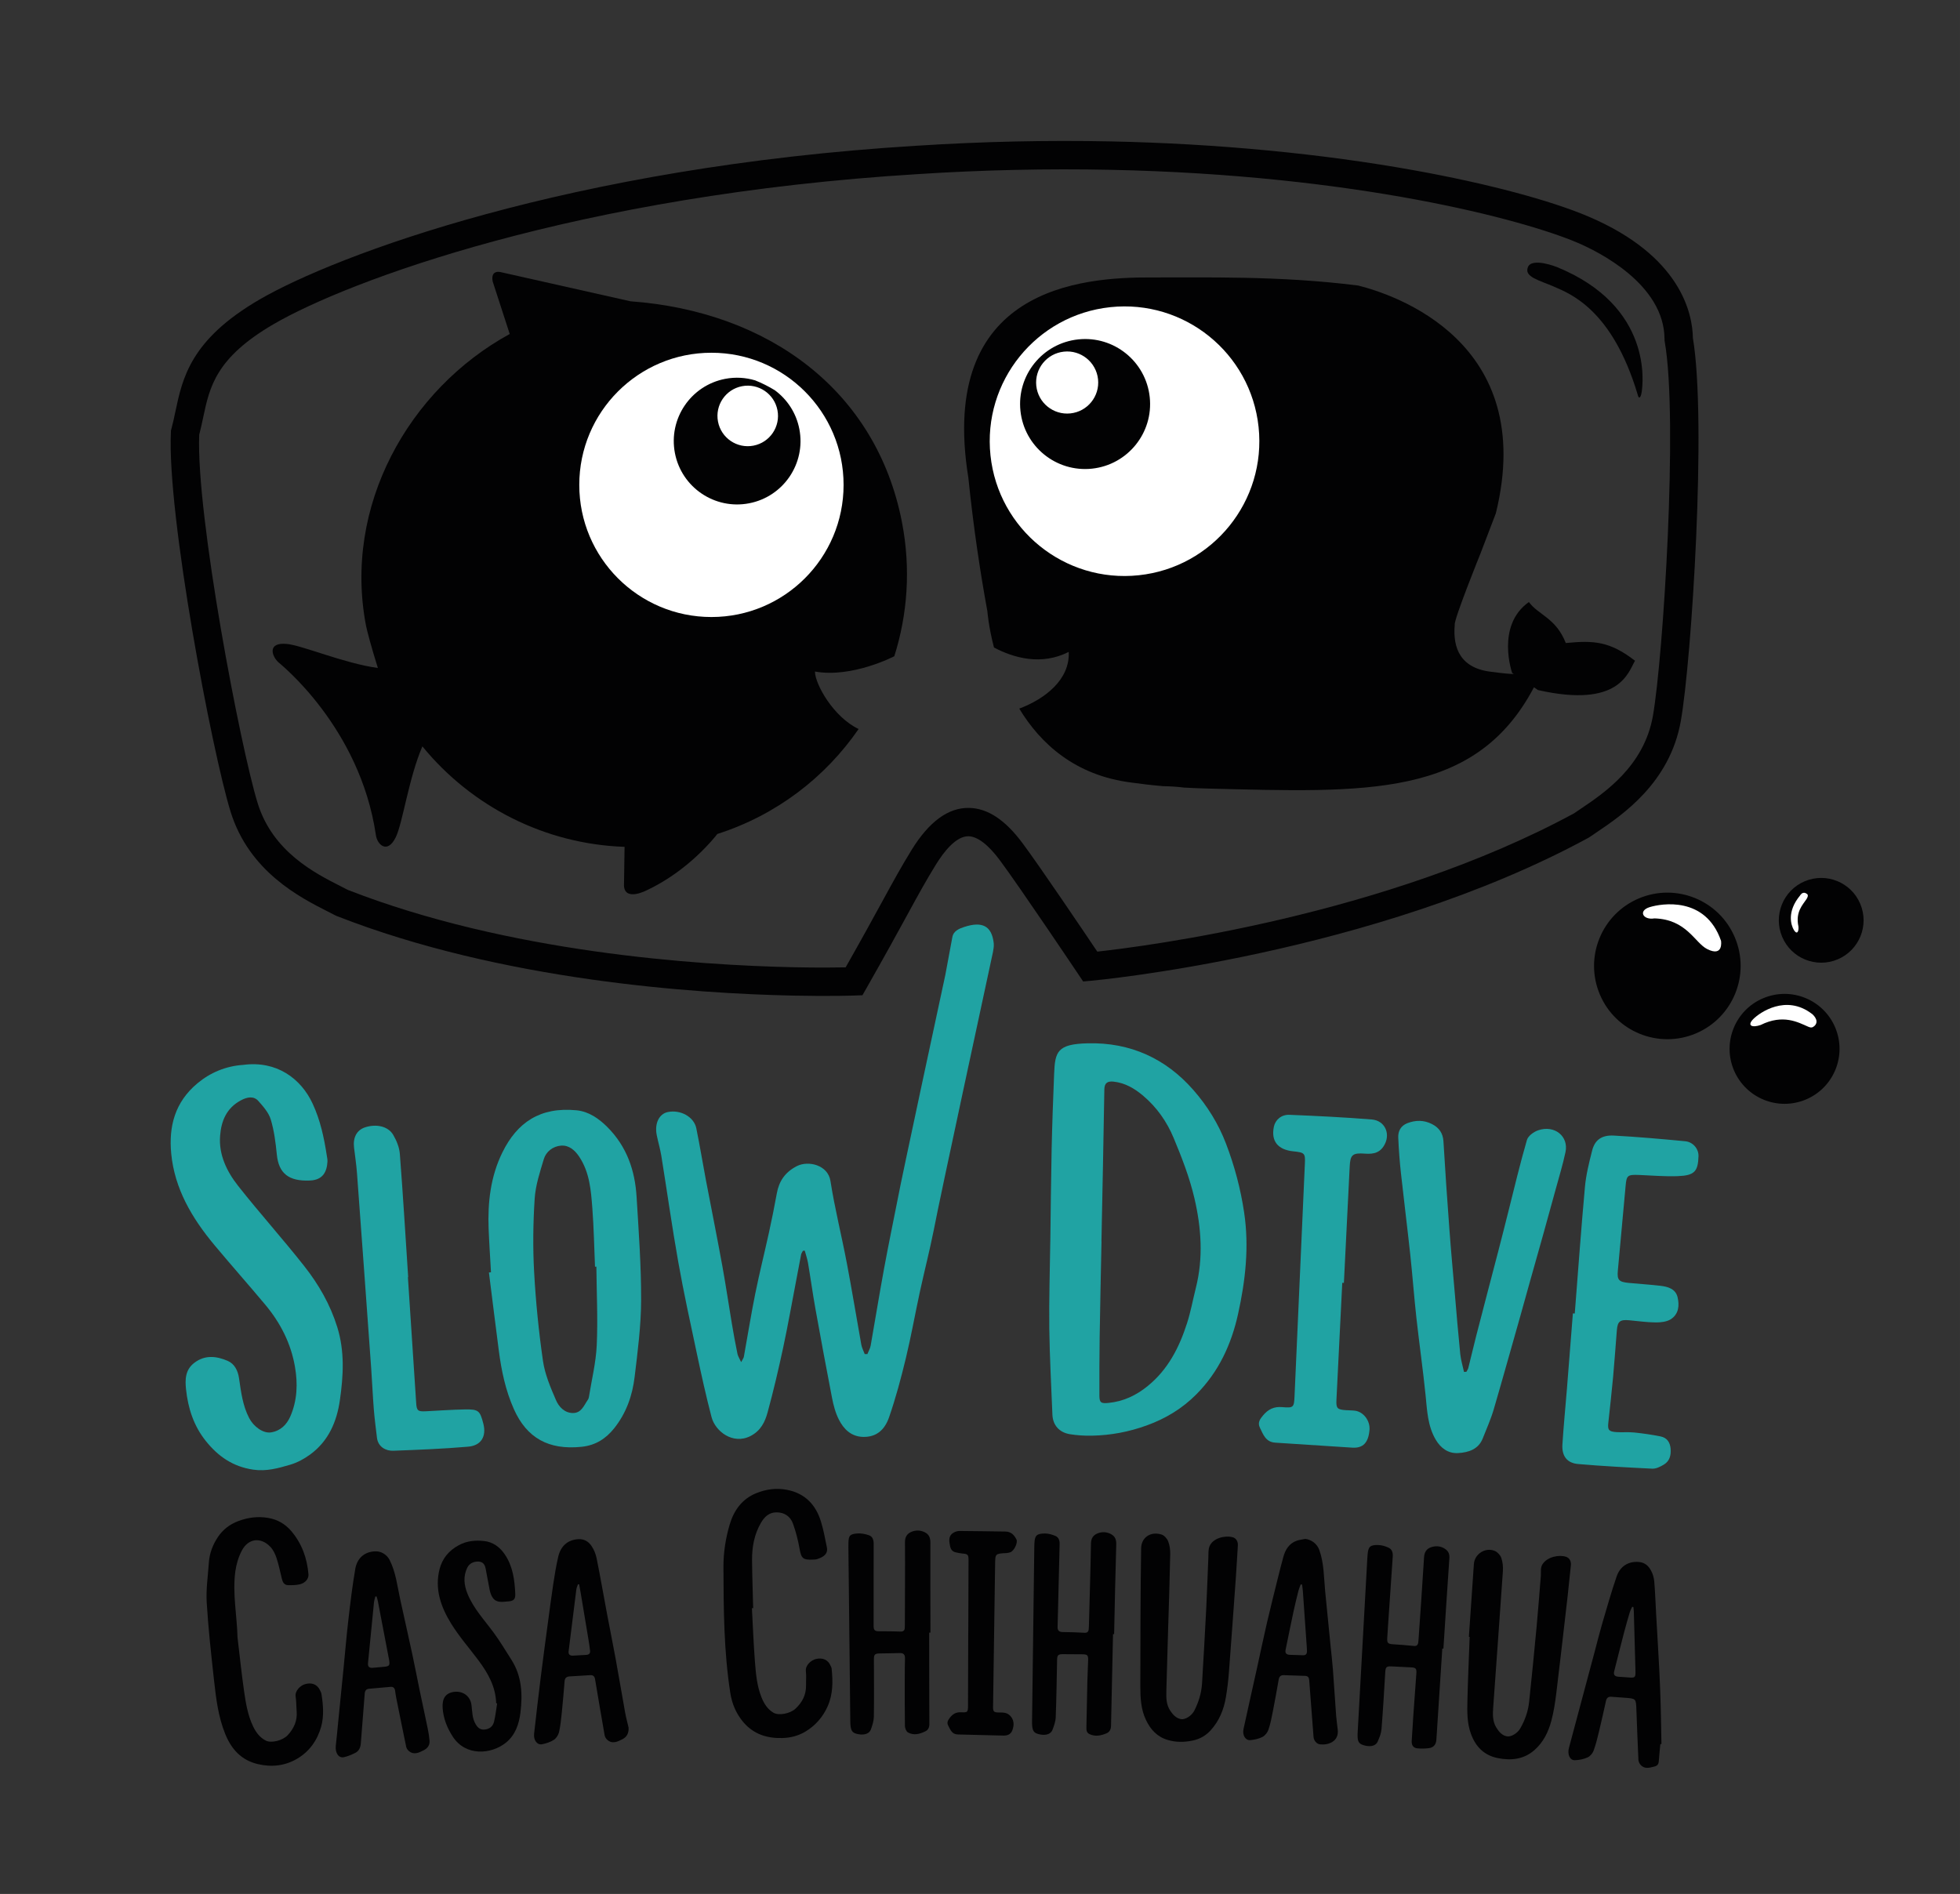<?xml version="1.0" encoding="UTF-8" standalone="no"?>
<svg
   xmlns:dc="http://purl.org/dc/elements/1.1/"
   xmlns:cc="http://creativecommons.org/ns#"
   xmlns:rdf="http://www.w3.org/1999/02/22-rdf-syntax-ns#"
   xmlns:svg="http://www.w3.org/2000/svg"
   xmlns="http://www.w3.org/2000/svg"
   id="svg2"
   version="1.1"
   xml:space="preserve"
   width="117.428mm"
   height="113.479mm"
   viewBox="0 0 416.085 402.093"><rect x="0" y="0" width="416.085" height="402.093" fill="#333333" stroke="none"/><defs
     id="defs6"><clipPath
       clipPathUnits="userSpaceOnUse"
       id="clipPath16"><path
         d="m 0,841.89 595.28,0 L 595.28,0 0,0 0,841.89 Z"
         id="path18" /></clipPath></defs><g
     id="g10"
     transform="matrix(1.25,0,0,-1.25,-7.608,1044.874)"><g
       id="g12"
       transform="translate(-128.647,245.942)"><g
         id="g14"
         clip-path="url(#clipPath16)"><g
           id="g20"
           transform="translate(262.433,316.815)"><path
             d="m 0,0 c 0.165,-3.055 0.28,-6.115 0.518,-9.17 0.159,-2.004 0.336,-4.025 1.092,-5.926 0.422,-1.062 0.998,-2.033 2.032,-2.65 0.893,-0.531 2.832,-0.188 3.761,0.684 1.16,1.082 1.823,2.378 1.787,3.986 -0.019,0.789 0.067,1.588 -0.028,2.369 -0.122,1.039 0.93,1.9 1.724,2.082 1.174,0.27 2.061,-0.168 2.478,-1.16 0.061,-0.147 0.157,-0.295 0.17,-0.455 0.223,-2.178 0.252,-4.336 -0.664,-6.406 -0.819,-1.84 -2.076,-3.286 -3.796,-4.317 -1.19,-0.711 -2.499,-1.049 -3.897,-1.09 -2.625,-0.072 -4.897,0.653 -6.639,2.701 -1.22,1.432 -1.929,3.141 -2.21,4.956 -1.099,7.084 -1.141,14.24 -1.165,21.384 -0.008,2.436 0.365,4.862 1.055,7.205 0.703,2.377 2.072,4.354 4.528,5.346 1.65,0.666 3.409,0.92 5.209,0.565 3.096,-0.602 4.893,-2.559 5.761,-5.364 0.445,-1.427 0.707,-2.908 1.008,-4.373 C 12.96,9.209 12.173,8.693 11.054,8.33 10.856,8.266 10.632,8.268 10.417,8.256 8.635,8.17 8.375,8.463 8.077,10.174 7.825,11.598 7.456,13.018 6.963,14.385 6.526,15.588 5.519,16.287 4.156,16.279 2.89,16.273 2.108,15.488 1.531,14.496 0.384,12.525 0.006,10.369 0.022,8.148 0.047,5.432 0.145,2.723 0.211,0.006 0.138,0.006 0.069,0.004 0,0"
             style="fill:#020203;fill-opacity:1;fill-rule:evenodd;stroke:none"
             id="path22" /></g><g
           id="g24"
           transform="translate(175.07,311.866)"><path
             d="m 0,0 c 0.371,-3.086 0.68,-6.113 1.111,-9.117 0.29,-2.039 0.627,-4.086 1.519,-5.971 0.481,-1.012 1.126,-1.914 2.175,-2.451 0.916,-0.473 2.851,-0.006 3.716,0.918 1.057,1.141 1.653,2.447 1.524,4.029 -0.069,0.836 -0.041,1.682 -0.172,2.5 -0.164,1.002 0.792,1.893 1.569,2.133 1.153,0.35 2.083,-0.031 2.548,-0.992 0.11,-0.231 0.244,-0.465 0.276,-0.711 0.285,-1.844 0.44,-3.727 -0.063,-5.524 -0.646,-2.298 -2.002,-4.224 -4.088,-5.439 -2.05,-1.201 -4.301,-1.463 -6.653,-0.908 -2.824,0.664 -4.491,2.531 -5.536,5.088 -1.207,2.959 -1.576,6.095 -1.924,9.226 -0.482,4.383 -0.973,8.772 -1.235,13.166 -0.131,2.227 0.214,4.479 0.364,6.717 0.105,1.578 0.642,3.025 1.531,4.359 0.857,1.291 2.039,2.192 3.516,2.737 1.623,0.605 3.263,0.816 5.004,0.527 1.627,-0.273 2.92,-1.043 3.925,-2.215 1.819,-2.123 2.715,-4.634 2.942,-7.375 C 12.109,9.949 11.502,9.207 10.557,9 9.916,8.857 9.239,8.848 8.579,8.863 7.93,8.883 7.672,9.363 7.537,9.926 7.25,11.121 7.003,12.326 6.619,13.492 6.398,14.158 6.068,14.854 5.588,15.359 3.967,17.08 1.83,16.828 0.73,14.727 0.169,13.656 -0.199,12.43 -0.364,11.24 -0.883,7.455 -0.085,3.707 0,0"
             style="fill:#020203;fill-opacity:1;fill-rule:evenodd;stroke:none"
             id="path26" /></g><g
           id="g28"
           transform="translate(384.197,311.954)"><path
             d="m 0,0 c 0.283,4.121 0.557,8.244 0.846,12.361 0.119,1.711 1.945,2.897 3.554,2.227 0.467,-0.197 0.942,-0.719 1.104,-1.186 0.24,-0.707 0.32,-1.509 0.269,-2.261 -0.525,-7.684 -1.095,-15.37 -1.64,-23.055 -0.086,-1.203 -0.149,-2.42 0.535,-3.518 0.43,-0.679 0.924,-1.298 1.766,-1.466 0.728,-0.145 1.816,0.515 2.283,1.33 0.808,1.404 1.342,2.912 1.512,4.513 0.451,4.246 0.871,8.496 1.269,12.748 0.27,2.889 0.484,5.78 0.721,8.674 0.056,0.676 -0.129,1.358 0.318,2.016 0.828,1.209 2.766,1.605 3.971,1.207 0.596,-0.203 0.892,-0.783 0.808,-1.483 C 17.115,10.377 16.969,8.643 16.77,6.912 16.141,1.453 15.521,-4.014 14.857,-9.473 c -0.195,-1.605 -0.437,-3.222 -0.851,-4.785 -0.506,-1.89 -1.363,-3.66 -2.877,-4.982 -1.822,-1.598 -4.012,-1.817 -6.283,-1.346 -2.278,0.477 -3.698,1.922 -4.496,4.102 -0.666,1.82 -0.649,3.687 -0.604,5.55 0.08,3.645 0.25,7.284 0.385,10.926 C 0.086,-0.006 0.045,-0.002 0,0"
             style="fill:#020203;fill-opacity:1;fill-rule:evenodd;stroke:none"
             id="path30" /></g><g
           id="g32"
           transform="translate(333.144,314.235)"><path
             d="m 0,0 c -0.11,-3.828 -0.231,-7.656 -0.329,-11.486 -0.028,-1.16 -0.025,-2.325 0.67,-3.35 0.449,-0.674 0.975,-1.266 1.808,-1.42 0.754,-0.139 1.838,0.588 2.277,1.449 0.736,1.442 1.201,2.971 1.303,4.58 0.261,4.264 0.5,8.526 0.717,12.791 0.147,2.873 0.23,5.75 0.359,8.629 0.028,0.631 -0.036,1.317 0.194,1.887 0.561,1.412 2.623,1.891 3.912,1.559 0.614,-0.155 0.951,-0.725 0.904,-1.426 C 11.692,11.432 11.61,9.645 11.482,7.863 11.091,2.424 10.702,-3.01 10.287,-8.447 10.183,-9.811 10.009,-11.17 9.788,-12.518 9.438,-14.633 8.65,-16.572 7.182,-18.176 6.354,-19.08 5.336,-19.662 4.096,-19.91 c -1.417,-0.285 -2.787,-0.305 -4.186,0.111 -1.816,0.539 -2.931,1.772 -3.706,3.406 -0.871,1.836 -0.952,3.813 -0.952,5.776 0.006,7.797 0.019,15.594 0.138,23.392 0.026,1.746 1.533,2.913 3.46,2.319 0.467,-0.145 0.948,-0.688 1.129,-1.156 C 0.242,13.262 0.346,12.49 0.329,11.764 0.256,7.838 0.119,3.916 0.004,0 L 0,0 Z"
             style="fill:#020203;fill-opacity:1;fill-rule:evenodd;stroke:none"
             id="path34" /></g><g
           id="g36"
           transform="translate(292.535,312.663)"><path
             d="m 0,0 c 0.01,-5.174 0.008,-10.35 0.033,-15.52 0,-0.558 -0.197,-0.998 -0.647,-1.222 -0.958,-0.475 -1.997,-0.772 -2.996,-0.203 -0.29,0.166 -0.503,0.718 -0.51,1.097 -0.044,2.787 -0.026,5.567 -0.025,8.354 0.002,1.043 0.006,2.088 0.037,3.131 0.014,0.656 -0.264,0.924 -0.931,0.894 -1.126,-0.041 -2.254,-0.041 -3.383,-0.064 -0.816,-0.018 -0.965,-0.201 -0.965,-1.006 0.012,-3.246 0.044,-6.494 -0.008,-9.744 -0.009,-0.721 -0.252,-1.457 -0.498,-2.145 -0.251,-0.705 -1.06,-0.994 -2.021,-0.84 -0.988,0.159 -1.305,0.448 -1.428,1.323 -0.033,0.257 -0.049,0.511 -0.051,0.765 -0.109,9.864 -0.218,19.721 -0.325,29.584 -0.003,0.278 10e-4,0.557 0.006,0.836 0.037,1.225 0.202,1.487 1.467,1.602 0.655,0.06 1.376,-0.08 2.008,-0.299 0.645,-0.219 0.817,-0.818 0.813,-1.482 C -9.44,11.348 -9.427,7.633 -9.43,3.92 -9.427,2.988 -9.434,2.063 -9.434,1.135 c 0.002,-0.719 0.211,-0.903 0.916,-0.903 1.227,0.002 2.446,-0.005 3.674,-0.045 0.448,-0.013 0.664,0.165 0.698,0.583 0.016,0.185 0.013,0.373 0.016,0.556 0.013,4.688 0.052,9.375 0.022,14.061 -0.004,0.857 0.35,1.408 1.056,1.717 0.728,0.322 1.523,0.322 2.281,-0.042 0.787,-0.38 0.982,-0.996 0.978,-1.82 C 0.186,10.162 0.209,5.08 0.215,0 L 0,0 Z"
             style="fill:#020203;fill-opacity:1;fill-rule:evenodd;stroke:none"
             id="path38" /></g><g
           id="g40"
           transform="translate(323.758,312.409)"><path
             d="m 0,0 c -0.116,-5.195 -0.236,-10.391 -0.338,-15.586 -0.012,-0.588 -0.255,-1.037 -0.734,-1.244 -0.925,-0.397 -1.902,-0.621 -2.897,-0.162 -0.571,0.26 -0.558,0.756 -0.55,1.24 0.045,2.576 0.097,5.15 0.162,7.725 0.028,1.205 0.096,2.41 0.132,3.617 0.025,0.824 -0.127,0.976 -0.964,0.986 -1.104,0.012 -2.211,0.018 -3.309,0.022 -0.827,0 -0.985,-0.168 -1.001,-0.977 -0.067,-3.25 -0.107,-6.494 -0.231,-9.74 -0.026,-0.721 -0.291,-1.451 -0.549,-2.131 -0.269,-0.709 -1.072,-0.977 -2.036,-0.801 -0.998,0.182 -1.293,0.465 -1.401,1.354 -0.028,0.271 -0.04,0.552 -0.036,0.832 0.125,9.904 0.256,19.812 0.383,29.719 0.003,0.162 0.006,0.328 0.017,0.486 0.053,1.404 0.339,1.738 1.782,1.754 0.593,0.002 1.226,-0.174 1.777,-0.41 0.57,-0.241 0.744,-0.784 0.725,-1.399 C -9.168,11.457 -9.258,7.631 -9.347,3.803 -9.369,2.945 -9.391,2.09 -9.415,1.229 -9.432,0.627 -9.17,0.354 -8.52,0.355 c 1.223,-0.001 2.446,-0.058 3.664,-0.123 0.451,-0.029 0.669,0.147 0.724,0.561 0.025,0.186 0.028,0.371 0.037,0.553 0.119,4.687 0.272,9.371 0.352,14.06 0.014,0.854 0.376,1.397 1.089,1.694 0.737,0.304 1.534,0.295 2.279,-0.092 C 0.356,16.623 0.573,16.055 0.55,15.236 0.395,10.158 0.303,5.076 0.188,-0.004 0.126,-0.004 0.063,-0.002 0,0"
             style="fill:#020203;fill-opacity:1;fill-rule:evenodd;stroke:none"
             id="path42" /></g><g
           id="g44"
           transform="translate(379.68,309.96)"><path
             d="m 0,0 c -0.334,-5.16 -0.667,-10.326 -1.006,-15.494 -0.05,-0.789 -0.474,-1.318 -1.254,-1.42 -0.654,-0.08 -1.331,-0.106 -1.988,-0.033 -0.762,0.082 -1.003,0.623 -0.944,1.355 0.107,1.387 0.171,2.778 0.266,4.17 0.167,2.383 0.342,4.768 0.517,7.149 0.063,0.878 -0.069,1.037 -0.934,1.082 -1.104,0.058 -2.207,0.113 -3.31,0.162 -0.821,0.037 -0.978,-0.119 -1.031,-0.942 -0.201,-3.24 -0.379,-6.486 -0.64,-9.72 -0.059,-0.719 -0.354,-1.438 -0.649,-2.11 -0.298,-0.687 -1.125,-0.916 -2.073,-0.697 -0.994,0.232 -1.276,0.525 -1.334,1.416 -0.015,0.275 -0.01,0.555 0.006,0.834 0.544,9.826 1.089,19.644 1.634,29.471 0.011,0.232 0.027,0.465 0.048,0.691 0.105,1.389 0.42,1.713 1.862,1.668 0.573,-0.02 1.181,-0.205 1.704,-0.451 0.624,-0.291 0.756,-0.879 0.709,-1.543 C -8.681,11.887 -8.925,8.18 -9.176,4.477 -9.235,3.572 -9.294,2.67 -9.351,1.768 -9.398,0.961 -9.22,0.783 -8.417,0.734 c 1.195,-0.076 2.396,-0.17 3.589,-0.289 0.45,-0.045 0.668,0.131 0.735,0.541 0.032,0.182 0.044,0.369 0.057,0.555 0.315,4.65 0.66,9.305 0.936,13.959 0.053,0.869 0.416,1.443 1.183,1.707 0.799,0.268 1.619,0.232 2.383,-0.279 C 1.105,16.504 1.248,15.986 1.197,15.273 0.841,10.174 0.521,5.082 0.189,-0.012 0.127,-0.006 0.067,-0.004 0,0"
             style="fill:#020203;fill-opacity:1;fill-rule:evenodd;stroke:none"
             id="path46" /></g><g
           id="g48"
           transform="translate(198.69,318.813)"><path
             d="m 0,0 c -0.072,-0.004 -0.145,-0.008 -0.215,-0.014 -0.08,-0.336 -0.197,-0.662 -0.23,-1.002 -0.348,-3.433 -0.676,-6.867 -1.012,-10.302 -0.064,-0.633 0.24,-0.852 0.822,-0.805 0.585,0.049 1.17,0.119 1.756,0.162 1.063,0.08 1.17,0.209 0.994,1.234 -0.021,0.116 -0.045,0.229 -0.067,0.342 -0.599,3.16 -1.201,6.321 -1.812,9.483 C 0.179,-0.598 0.078,-0.299 0,0 M -0.326,7.656 C 0.719,7.744 1.738,7.115 2.205,6.207 3.277,4.096 3.513,1.773 4.008,-0.484 4.695,-3.629 5.41,-6.771 6.086,-9.92 c 0.42,-1.947 0.788,-3.906 1.193,-5.859 0.465,-2.242 0.959,-4.481 1.418,-6.729 0.137,-0.658 0.241,-1.326 0.295,-1.99 0.063,-0.752 -0.329,-1.291 -0.975,-1.621 -0.839,-0.428 -1.705,-0.875 -2.58,-0.098 -0.194,0.172 -0.357,0.438 -0.412,0.69 -0.582,2.789 -1.142,5.586 -1.705,8.377 -0.078,0.386 -0.122,0.781 -0.18,1.166 -0.072,0.443 -0.325,0.662 -0.779,0.625 -1.213,-0.106 -2.43,-0.207 -3.645,-0.323 -0.509,-0.048 -0.698,-0.355 -0.734,-0.849 -0.211,-2.817 -0.443,-5.633 -0.661,-8.453 -0.057,-0.688 -0.321,-1.287 -0.958,-1.598 -0.619,-0.303 -1.269,-0.59 -1.942,-0.727 -0.892,-0.175 -1.484,0.764 -1.349,1.959 0.155,1.356 0.279,2.715 0.412,4.077 0.303,3.041 0.61,6.084 0.911,9.127 0.275,2.771 0.503,5.544 0.828,8.306 0.33,2.852 0.672,5.705 1.162,8.535 0.295,1.69 1.439,2.862 3.289,2.961"
             style="fill:#020203;fill-opacity:1;fill-rule:evenodd;stroke:none"
             id="path50" /></g><g
           id="g52"
           transform="translate(355.863,320.843)"><path
             d="m 0,0 c -0.081,0.002 -0.157,0 -0.238,0 -0.116,-0.324 -0.263,-0.641 -0.349,-0.971 -0.295,-1.168 -0.589,-2.338 -0.84,-3.517 -0.475,-2.199 -0.916,-4.403 -1.369,-6.608 -0.121,-0.58 0.157,-0.828 0.71,-0.851 0.752,-0.03 1.503,-0.047 2.253,-0.073 0.447,-0.017 0.655,0.206 0.664,0.624 0.006,0.232 -0.009,0.464 -0.024,0.699 -0.22,3.185 -0.446,6.375 -0.672,9.566 C 0.108,-0.752 0.044,-0.377 0,0 M 0.54,7.744 C 1.646,7.617 2.559,6.875 2.927,5.865 3.737,3.613 3.695,1.26 3.916,-1.062 4.213,-4.178 4.535,-7.289 4.84,-10.4 c 0.131,-1.336 0.298,-2.67 0.398,-4.01 0.199,-2.613 0.354,-5.231 0.548,-7.846 0.061,-0.805 0.185,-1.605 0.275,-2.41 0.224,-2.049 -1.664,-2.652 -3.022,-2.484 -0.584,0.07 -1.046,0.66 -1.09,1.265 -0.245,3.217 -0.494,6.428 -0.735,9.643 -0.033,0.441 -0.223,0.705 -0.685,0.719 -1.216,0.046 -2.437,0.087 -3.653,0.123 -0.512,0.013 -0.757,-0.256 -0.843,-0.743 -0.318,-1.804 -0.637,-3.605 -0.991,-5.402 -0.205,-1.047 -0.404,-2.105 -0.747,-3.107 -0.16,-0.479 -0.568,-0.996 -1.007,-1.233 -0.615,-0.32 -1.351,-0.476 -2.057,-0.551 -0.837,-0.085 -1.401,0.831 -1.175,1.877 0.755,3.491 1.539,6.967 2.312,10.45 0.559,2.537 1.083,5.078 1.67,7.609 0.607,2.615 1.267,5.221 1.912,7.826 0.283,1.123 0.562,2.248 0.873,3.361 0.343,1.235 0.967,2.278 2.274,2.749 0.458,0.158 0.961,0.207 1.443,0.308"
             style="fill:#020203;fill-opacity:1;fill-rule:evenodd;stroke:none"
             id="path54" /></g><g
           id="g56"
           transform="translate(233.086,320.868)"><path
             d="m 0,0 c -0.062,0.004 -0.131,0.006 -0.199,0.008 -0.096,-0.297 -0.237,-0.588 -0.276,-0.893 -0.447,-3.494 -0.879,-6.988 -1.308,-10.484 -0.069,-0.563 0.24,-0.766 0.748,-0.742 0.75,0.031 1.502,0.091 2.254,0.129 0.47,0.025 0.693,0.261 0.641,0.714 C 1.783,-10.623 1.687,-9.98 1.582,-9.34 1.143,-6.664 0.695,-3.992 0.244,-1.32 0.172,-0.881 0.084,-0.439 0,0 m 8.402,-24.348 c 0.045,-0.871 -0.267,-1.558 -1.017,-1.941 -0.844,-0.43 -1.752,-0.912 -2.639,-0.086 -0.202,0.191 -0.372,0.484 -0.416,0.756 -0.557,3.174 -1.094,6.351 -1.627,9.529 -0.082,0.471 -0.332,0.695 -0.814,0.664 -1.172,-0.074 -2.344,-0.142 -3.512,-0.215 -0.525,-0.029 -0.803,-0.281 -0.845,-0.824 -0.142,-1.754 -0.288,-3.512 -0.468,-5.26 -0.117,-1.132 -0.226,-2.269 -0.474,-3.373 -0.111,-0.492 -0.471,-1.05 -0.887,-1.32 -0.582,-0.379 -1.306,-0.603 -1.994,-0.744 -0.83,-0.166 -1.475,0.705 -1.358,1.762 0.364,3.222 0.733,6.441 1.134,9.662 0.376,3.033 0.792,6.066 1.198,9.099 0.301,2.227 0.587,4.455 0.922,6.678 0.24,1.557 0.491,3.115 0.846,4.647 0.393,1.703 1.518,2.892 3.444,2.984 C 0.918,7.717 1.623,7.229 2.107,6.512 2.53,5.893 2.826,5.143 2.975,4.406 3.613,1.246 4.16,-1.932 4.754,-5.098 c 0.468,-2.48 0.973,-4.957 1.428,-7.441 0.562,-3.078 1.08,-6.162 1.632,-9.238 0.157,-0.868 0.389,-1.715 0.588,-2.571"
             style="fill:#020203;fill-opacity:1;fill-rule:evenodd;stroke:none"
             id="path58" /></g><g
           id="g60"
           transform="translate(412.13,317.022)"><path
             d="m 0,0 c -0.07,0.01 -0.139,0.016 -0.207,0.021 -0.141,-0.31 -0.309,-0.613 -0.406,-0.937 -0.324,-1.092 -0.645,-2.182 -0.93,-3.279 -0.588,-2.242 -1.148,-4.493 -1.717,-6.741 -0.152,-0.613 0.135,-0.869 0.719,-0.912 0.562,-0.037 1.127,-0.064 1.689,-0.115 1.145,-0.1 1.237,-0.019 1.209,1.08 C 0.266,-7.5 0.178,-4.117 0.076,-0.736 0.068,-0.488 0.027,-0.246 0,0 m 4.582,-23.291 c -0.092,-0.973 -0.201,-1.941 -0.266,-2.914 -0.037,-0.516 -0.25,-0.772 -0.769,-0.902 -0.854,-0.217 -1.695,-0.475 -2.367,0.349 -0.174,0.219 -0.311,0.529 -0.325,0.801 -0.13,2.848 -0.238,5.699 -0.343,8.549 -0.071,1.845 -0.065,1.849 -1.951,1.99 -0.774,0.063 -1.547,0.113 -2.317,0.168 -0.504,0.035 -0.783,-0.193 -0.89,-0.684 -0.389,-1.742 -0.772,-3.486 -1.192,-5.222 -0.264,-1.102 -0.533,-2.213 -0.928,-3.276 -0.168,-0.453 -0.593,-0.937 -1.029,-1.127 -0.654,-0.291 -1.418,-0.447 -2.143,-0.466 -0.873,-0.024 -1.3,1.009 -1,2.107 0.659,2.418 1.292,4.836 1.938,7.252 0.816,3.066 1.639,6.133 2.461,9.201 0.396,1.481 0.758,2.967 1.185,4.436 0.809,2.754 1.588,5.519 2.518,8.236 0.559,1.619 1.9,2.6 3.785,2.434 C 1.973,7.553 2.574,6.961 2.994,6.195 3.301,5.639 3.492,4.973 3.549,4.342 3.707,2.469 3.764,0.59 3.871,-1.287 4.047,-4.41 4.242,-7.531 4.4,-10.65 c 0.106,-2.018 0.18,-4.03 0.237,-6.045 0.06,-2.198 0.09,-4.395 0.131,-6.59 -0.061,-0.004 -0.123,-0.004 -0.186,-0.006"
             style="fill:#020203;fill-opacity:1;fill-rule:evenodd;stroke:none"
             id="path62" /></g><g
           id="g64"
           transform="translate(218.996,300.677)"><path
             d="m 0,0 c -0.076,2.797 -1.381,5.096 -2.997,7.27 -1.556,2.078 -3.29,4.052 -4.649,6.251 -1.737,2.815 -2.835,5.899 -1.958,9.274 0.458,1.762 1.547,3.123 3.25,4.039 1.381,0.752 2.833,0.869 4.297,0.713 1.518,-0.162 2.678,-1.027 3.514,-2.256 1.385,-2.033 1.683,-4.354 1.787,-6.707 0.04,-0.922 -0.258,-1.223 -1.202,-1.293 -0.923,-0.064 -1.948,-0.314 -2.61,0.605 -0.269,0.375 -0.432,0.858 -0.528,1.313 -0.259,1.217 -0.442,2.451 -0.693,3.67 -0.125,0.627 -0.421,1.141 -1.193,1.178 -0.87,0.041 -1.586,-0.334 -1.932,-1.055 -0.703,-1.461 -0.547,-2.924 0.034,-4.377 1.019,-2.543 2.908,-4.518 4.493,-6.689 C 0.693,10.461 1.631,8.887 2.614,7.346 4.37,4.58 4.505,1.506 4.125,-1.592 3.887,-3.525 3.275,-5.396 1.641,-6.713 c -2.491,-1.996 -6.823,-2.326 -8.998,1.022 -0.981,1.507 -1.607,3.099 -1.731,4.841 -0.121,1.682 0.522,2.6 1.959,2.778 1.529,0.187 2.758,-0.768 2.937,-2.225 0.143,-1.119 0.102,-2.258 0.728,-3.299 0.385,-0.642 0.825,-0.953 1.568,-0.867 0.82,0.096 1.355,0.576 1.535,1.318 C -0.114,-2.121 0,-1.066 0.168,-0.023 0.113,-0.014 0.054,-0.006 0,0"
             style="fill:#020203;fill-opacity:1;fill-rule:evenodd;stroke:none"
             id="path66" /></g><g
           id="g68"
           transform="translate(299.176,312.604)"><path
             d="m 0,0 c 0.014,4.129 0.028,8.26 0.044,12.389 0.003,0.906 -0.138,1.043 -1.05,1.107 -0.348,0.024 -0.699,0.117 -1.045,0.18 -0.944,0.176 -1.026,0.906 -1.135,1.633 -0.102,0.695 10e-4,1.324 0.657,1.711 0.292,0.173 0.664,0.306 0.999,0.308 2.598,-0.008 5.2,-0.07 7.8,-0.096 C 7.256,17.227 7.791,16.654 8.178,15.893 8.459,15.342 7.784,13.953 7.16,13.719 6.941,13.637 6.703,13.586 6.469,13.574 4.568,13.473 4.582,13.477 4.557,11.641 4.445,3.568 4.33,-4.508 4.209,-12.582 c -0.008,-0.731 0.135,-0.902 0.885,-0.918 0.715,-0.016 1.42,0.062 2.009,-0.543 0.593,-0.609 0.78,-1.461 0.366,-2.518 -0.282,-0.714 -0.887,-0.886 -1.586,-0.863 -2.555,0.07 -5.112,0.135 -7.671,0.19 -0.987,0.023 -1.253,0.806 -1.622,1.504 -0.279,0.533 -0.034,0.91 0.273,1.324 0.483,0.638 1.054,0.978 1.895,0.941 1.167,-0.056 1.193,0.02 1.197,1.213 0.01,4.082 0.025,8.164 0.039,12.252 L 0,0 Z"
             style="fill:#020203;fill-opacity:1;fill-rule:evenodd;stroke:none"
             id="path70" /></g><g
           id="g72"
           transform="translate(260.603,358.612)"><path
             d="m 0,0 c 0.252,0.484 0.424,0.689 0.462,0.918 0.647,3.572 1.218,7.158 1.937,10.723 0.697,3.443 1.553,6.863 2.31,10.296 0.489,2.237 0.946,4.477 1.351,6.727 0.37,2.037 1.367,3.576 3.386,4.617 1.955,1.004 5.294,0.207 5.72,-2.511 0.734,-4.69 1.9,-9.311 2.786,-13.979 0.875,-4.6 1.629,-9.221 2.454,-13.828 0.1,-0.543 0.383,-1.067 0.578,-1.594 0.151,-0.004 0.302,-0.008 0.453,-0.01 0.192,0.489 0.477,0.961 0.563,1.465 0.773,4.389 1.486,8.789 2.293,13.174 0.738,4.018 1.577,8.016 2.363,12.023 0.384,2.249 7.539,35.512 8.023,37.752 0.407,2.133 0.807,4.274 1.191,6.411 0.195,1.074 1.202,1.466 2.083,1.746 2.895,0.924 4.6,0.258 4.943,-2.774 0.057,-0.513 -0.043,-1.051 -0.142,-1.562 C 41.619,64.23 33.739,27.879 32.729,22.506 32.018,18.951 31.114,15.436 30.344,11.891 29.535,8.158 28.874,4.395 27.977,0.682 27.162,-2.695 26.264,-6.072 25.126,-9.355 c -0.743,-2.157 -2.158,-3.411 -4.437,-3.348 -2.017,0.057 -3.285,1.338 -4.088,2.932 -0.587,1.154 -0.925,2.455 -1.173,3.726 -0.975,5.033 -1.908,10.076 -2.819,15.125 -0.461,2.58 -0.816,5.182 -1.255,7.768 -0.122,0.701 -0.363,1.39 -0.549,2.082 C 10.697,18.924 10.592,18.914 10.486,18.902 10.379,18.687 10.227,18.48 10.18,18.254 9.902,16.859 9.652,15.461 9.385,14.063 8.642,10.205 7.967,6.334 7.143,2.488 6.35,-1.207 5.489,-4.893 4.491,-8.541 c -0.435,-1.588 -1.135,-3.098 -2.89,-4.008 -2.99,-1.537 -5.99,0.785 -6.627,3.201 -0.946,3.614 -1.747,7.27 -2.522,10.926 -1.087,5.123 -2.213,10.25 -3.127,15.406 -1.069,6 -1.908,12.043 -2.882,18.059 -0.195,1.182 -0.543,2.34 -0.779,3.512 -0.393,1.974 0.405,3.609 1.87,3.914 2.149,0.449 4.448,-0.797 4.849,-2.744 0.603,-2.936 1.081,-5.897 1.638,-8.836 0.934,-4.885 1.915,-9.766 2.803,-14.662 0.588,-3.243 1.065,-6.506 1.61,-9.752 C -1.285,4.777 -0.967,3.08 -0.623,1.393 -0.546,0.994 -0.287,0.631 0,0"
             style="fill:#20a3a3;fill-opacity:1;fill-rule:evenodd;stroke:none"
             id="path74" /></g><g
           id="g76"
           transform="translate(321.792,379.114)"><path
             d="m 0,0 0.011,0 c -0.108,-5.428 -0.234,-10.855 -0.315,-16.281 -0.052,-3.291 -0.048,-6.588 -0.043,-9.879 -0.002,-1.238 0.274,-1.402 1.564,-1.272 2.536,0.254 4.688,1.284 6.607,2.838 3.505,2.836 5.399,6.614 6.71,10.692 0.633,1.957 0.995,3.994 1.497,5.988 1.289,5.094 0.933,10.213 -0.238,15.236 -0.817,3.512 -2.147,6.942 -3.554,10.303 -1.12,2.684 -2.823,5.146 -5.171,7.129 C 5.647,25.945 4.049,26.922 2.059,27.135 1.023,27.248 0.511,26.893 0.494,25.822 0.358,17.215 0.171,8.605 0,0 m -8.683,-0.021 c 0.073,5.236 0.114,10.474 0.225,15.709 0.093,4.259 0.25,8.521 0.422,12.777 0.151,3.756 0.529,5.043 5.653,5.178 7.342,0.195 13.329,-2.631 17.946,-7.873 2.436,-2.766 4.322,-5.84 5.583,-9.145 1.45,-3.785 2.49,-7.691 3.089,-11.717 0.874,-5.857 0.219,-11.584 -1.036,-17.258 -1.125,-5.091 -3.265,-9.802 -7.1,-13.646 -2.371,-2.379 -5.159,-4.086 -8.399,-5.258 -3.038,-1.101 -6.115,-1.682 -9.32,-1.744 -1.234,-0.027 -2.488,0.053 -3.709,0.246 -1.846,0.291 -2.932,1.555 -2.998,3.332 -0.19,4.9 -0.469,9.795 -0.53,14.695 -0.058,4.897 0.102,9.797 0.169,14.704 l 0.005,0 z"
             style="fill:#20a3a3;fill-opacity:1;fill-rule:evenodd;stroke:none"
             id="path78" /></g><g
           id="g80"
           transform="translate(176.048,409.093)"><path
             d="m 0,0 c 5.63,0.75 9.776,-2.283 11.77,-6.562 1.324,-2.838 1.954,-5.825 2.419,-8.862 0.054,-0.328 0.128,-0.67 0.109,-1 -0.096,-1.674 -0.724,-3.133 -3.004,-3.217 -3.538,-0.142 -5.27,1.168 -5.594,4.403 -0.2,2.008 -0.451,4.039 -1.031,5.967 -0.346,1.148 -1.264,2.191 -2.11,3.144 -0.792,0.891 -1.904,0.66 -2.902,0.137 -2.559,-1.34 -3.401,-3.6 -3.592,-6.059 -0.248,-3.203 1.129,-6.053 3.071,-8.515 3.635,-4.606 7.582,-8.993 11.203,-13.592 2.473,-3.137 4.426,-6.537 5.619,-10.365 1.291,-4.155 1.043,-8.307 0.445,-12.454 -0.513,-3.568 -1.896,-6.906 -5.058,-9.209 -1.004,-0.73 -2.166,-1.369 -3.362,-1.718 -2.023,-0.594 -4.027,-1.172 -6.285,-0.846 -3.498,0.512 -5.989,2.291 -8.043,4.848 -2.08,2.586 -3.043,5.609 -3.377,8.804 -0.17,1.617 -0.166,3.323 1.45,4.526 1.81,1.361 3.763,1.095 5.603,0.31 1.184,-0.5 1.748,-1.658 1.939,-2.908 0.35,-2.326 0.606,-4.666 1.734,-6.824 0.732,-1.406 2.343,-2.647 3.724,-2.422 1.591,0.256 2.634,1.297 3.24,2.66 1.207,2.742 1.308,5.609 0.808,8.488 -0.681,3.946 -2.451,7.442 -5.058,10.555 -2.834,3.387 -5.774,6.699 -8.604,10.09 -3.84,4.605 -6.792,9.598 -7.355,15.6 -0.426,4.552 0.605,8.681 4.454,11.892 C -5.584,-1.295 -2.94,-0.193 0,0"
             style="fill:#20a3a3;fill-opacity:1;fill-rule:evenodd;stroke:none"
             id="path82" /></g><g
           id="g84"
           transform="translate(236.014,374.825)"><path
             d="m 0,0 c -0.077,-0.002 -0.156,-0.004 -0.231,-0.006 -0.141,3.289 -0.197,6.582 -0.448,9.867 -0.232,3.045 -0.442,6.131 -2.249,8.834 -0.712,1.069 -1.717,1.967 -3.08,1.86 -1.379,-0.112 -2.535,-1.024 -2.913,-2.276 -0.668,-2.22 -1.415,-4.484 -1.559,-6.761 -0.266,-4.135 -0.319,-8.307 -0.089,-12.45 0.279,-5.035 0.778,-10.07 1.499,-15.062 0.326,-2.287 1.281,-4.52 2.209,-6.672 0.468,-1.094 1.42,-2.186 2.877,-2.195 1.454,-0.01 1.877,1.299 2.533,2.242 0.084,0.123 0.154,0.273 0.176,0.418 0.466,2.949 1.205,5.889 1.338,8.853 C 0.268,-8.906 0.043,-4.451 0,0 m -17.896,-0.959 c -0.135,2.465 -0.305,4.93 -0.401,7.396 -0.175,4.463 0.33,8.895 2.338,12.965 2.494,5.077 6.395,7.758 12.585,7.155 2.07,-0.2 3.785,-1.395 5.22,-2.827 C 5.184,20.4 6.555,16.328 6.828,11.902 7.186,6.041 7.621,0.17 7.602,-5.695 7.59,-10.051 7.018,-14.418 6.494,-18.758 6.119,-21.895 5.076,-24.883 3.03,-27.447 c -1.4,-1.752 -3.148,-2.907 -5.544,-3.151 -5.577,-0.578 -9.302,1.479 -11.494,6.395 -1.424,3.201 -2.119,6.551 -2.562,9.967 -0.576,4.408 -1.116,8.828 -1.676,13.24 0.115,0.012 0.234,0.019 0.35,0.037"
             style="fill:#20a3a3;fill-opacity:1;fill-rule:evenodd;stroke:none"
             id="path86" /></g><g
           id="g88"
           transform="translate(383.775,356.968)"><path
             d="m 0,0 c 0.111,0.219 0.271,0.432 0.328,0.67 0.459,1.809 0.875,3.633 1.34,5.443 1.236,4.819 2.512,9.633 3.764,14.449 0.58,2.206 1.127,4.426 1.687,6.639 1.026,4.067 1.99,8.149 3.16,12.174 0.196,0.678 1.139,1.379 1.914,1.643 2.766,0.941 5.2,-1.01 4.635,-3.696 -0.455,-2.158 -1.113,-4.275 -1.691,-6.41 -0.69,-2.529 -1.389,-5.058 -2.094,-7.586 C 12.318,20.73 11.58,18.141 10.852,15.545 10.287,13.525 9.736,11.502 9.16,9.482 7.654,4.193 6.182,-1.109 4.639,-6.389 4.146,-8.066 3.422,-9.68 2.777,-11.311 c -0.724,-1.847 -2.402,-2.394 -4.189,-2.496 -1.695,-0.099 -2.962,0.866 -3.783,2.248 -1.395,2.354 -1.477,4.985 -1.741,7.594 -0.445,4.385 -1.073,8.756 -1.559,13.139 -0.395,3.57 -0.656,7.152 -1.04,10.724 -0.497,4.612 -1.077,9.213 -1.582,13.823 -0.223,2.006 -0.369,4.025 -0.458,6.045 -0.045,1.062 0.388,2 1.54,2.455 1.411,0.552 2.849,0.55 4.206,-0.157 1.214,-0.623 1.848,-1.572 1.929,-2.916 0.296,-4.966 0.636,-9.929 1.007,-14.888 0.276,-3.737 0.618,-7.461 0.944,-11.19 C -1.662,9.715 -1.385,6.354 -1.043,3.002 -0.937,1.988 -0.625,0.986 -0.408,-0.02 -0.271,-0.012 -0.135,-0.01 0,0"
             style="fill:#20a3a3;fill-opacity:1;fill-rule:evenodd;stroke:none"
             id="path90" /></g><g
           id="g92"
           transform="translate(402.177,366.862)"><path
             d="m 0,0 c 0.564,7.164 1.076,14.332 1.727,21.49 0.185,2.072 0.701,4.125 1.216,6.158 0.452,1.827 1.618,2.686 3.692,2.577 4.053,-0.221 8.101,-0.577 12.138,-0.965 1.338,-0.133 2.284,-1.323 2.241,-2.545 -0.086,-2.584 -0.676,-3.27 -3.504,-3.379 -2.211,-0.088 -4.438,0.117 -6.656,0.203 C 8.977,23.605 8.793,23.457 8.639,21.717 8.201,16.908 7.756,12.098 7.316,7.289 7.174,5.713 7.465,5.365 9.162,5.201 10.951,5.025 12.744,4.922 14.527,4.715 15.834,4.559 17.117,4.195 17.457,2.781 17.797,1.367 17.662,-0.082 16.32,-0.963 15.645,-1.398 14.621,-1.52 13.76,-1.512 12.258,-1.5 10.752,-1.283 9.254,-1.145 7.703,-1 7.273,-1.322 7.15,-2.818 6.932,-5.463 6.756,-8.115 6.512,-10.764 6.275,-13.369 5.975,-15.973 5.697,-18.58 c -0.127,-1.19 0.084,-1.473 1.367,-1.561 1.014,-0.068 2.04,0.039 3.045,-0.066 1.496,-0.152 2.989,-0.371 4.465,-0.666 1.098,-0.217 1.604,-1.018 1.699,-2.047 0.1,-1.103 -0.127,-2.137 -1.166,-2.752 -0.578,-0.344 -1.296,-0.707 -1.939,-0.678 -4.197,0.209 -8.398,0.424 -12.584,0.789 -1.922,0.166 -2.801,1.368 -2.682,3.315 0.194,3.137 0.512,6.266 0.762,9.402 0.346,4.287 0.68,8.578 1.016,12.869 C -0.213,0.018 -0.105,0.01 0,0"
             style="fill:#20a3a3;fill-opacity:1;fill-rule:evenodd;stroke:none"
             id="path94" /></g><g
           id="g96"
           transform="translate(362.691,372.081)"><path
             d="m 0,0 c -0.327,-6.609 -0.652,-13.227 -0.987,-19.844 -0.075,-1.474 0.118,-1.695 1.655,-1.791 0.505,-0.033 1.019,-0.025 1.521,-0.09 1.444,-0.207 2.565,-1.73 2.438,-3.261 -0.183,-2.147 -1.082,-3.131 -2.928,-3.012 -4.357,0.273 -8.705,0.578 -13.058,0.848 -1.653,0.099 -2.059,1.384 -2.624,2.533 -0.431,0.871 0.006,1.474 0.554,2.121 0.842,0.994 1.817,1.512 3.233,1.383 1.932,-0.176 2.008,-0.03 2.092,1.869 0.579,13.162 1.165,26.32 1.755,39.48 0.082,1.754 -0.035,1.897 -1.931,2.092 -2.659,0.264 -3.834,1.729 -3.337,4.166 0.248,1.203 1.286,2.098 2.653,2.039 C -4.303,28.342 0.36,28.113 5.008,27.74 7.194,27.561 8.15,25.437 7.261,23.619 6.545,22.148 5.436,21.818 3.88,21.936 1.722,22.1 1.357,21.744 1.261,19.725 0.939,13.143 0.605,6.566 0.277,-0.014 0.186,-0.01 0.094,-0.004 0,0"
             style="fill:#20a3a3;fill-opacity:1;fill-rule:evenodd;stroke:none"
             id="path98" /></g><g
           id="g100"
           transform="translate(204.008,373.04)"><path
             d="m 0,0 c 0.471,-7.135 0.942,-14.264 1.408,-21.396 0.081,-1.278 0.289,-1.454 1.66,-1.381 2.192,0.113 4.379,0.271 6.573,0.31 2.352,0.043 2.598,-0.191 3.169,-2.412 0.549,-2.135 -0.33,-3.721 -2.587,-3.914 -4.221,-0.365 -8.459,-0.529 -12.698,-0.689 -1.255,-0.049 -2.593,0.638 -2.781,2.212 -0.191,1.62 -0.408,3.237 -0.537,4.86 -0.187,2.348 -0.278,4.703 -0.451,7.053 -0.791,11.005 -1.588,22.017 -2.404,33.025 -0.108,1.449 -0.328,2.891 -0.499,4.336 -0.207,1.707 0.459,2.959 1.825,3.426 1.912,0.652 3.965,0.211 4.82,-1.254 0.579,-0.983 1.045,-2.129 1.132,-3.235 C -0.831,13.967 -0.412,6.98 0.047,0.002 0.033,0.002 0.019,0 0,0"
             style="fill:#20a3a3;fill-opacity:1;fill-rule:evenodd;stroke:none"
             id="path102" /></g><g
           id="g104"
           transform="translate(413.052,437.364)"><path
             d="m 0,0 c -6.332,-2.682 -9.293,-9.979 -6.615,-16.314 2.679,-6.325 9.984,-9.286 16.316,-6.612 6.328,2.682 9.289,9.983 6.608,16.315 C 13.635,-0.283 6.328,2.678 0,0"
             style="fill:#020203;fill-opacity:1;fill-rule:evenodd;stroke:none"
             id="path106" /></g><g
           id="g108"
           transform="translate(434.169,420.411)"><path
             d="m 0,0 c -4.748,-2.006 -6.967,-7.486 -4.961,-12.232 2.012,-4.75 7.488,-6.969 12.238,-4.961 4.746,2.005 6.967,7.484 4.957,12.236 C 10.225,-0.211 4.748,2.01 0,0"
             style="fill:#020203;fill-opacity:1;fill-rule:evenodd;stroke:none"
             id="path110" /></g><g
           id="g112"
           transform="translate(441.226,440.276)"><path
             d="m 0,0 c -3.66,-1.551 -5.373,-5.771 -3.824,-9.436 1.547,-3.662 5.773,-5.369 9.431,-3.822 3.663,1.551 5.375,5.77 3.827,9.43 C 7.885,-0.16 3.664,1.549 0,0"
             style="fill:#020203;fill-opacity:1;fill-rule:evenodd;stroke:none"
             id="path114" /></g><g
           id="g116"
           transform="translate(427.017,430.169)"><path
             d="m 0,0 c 0,0 0.467,-2.828 -2.354,-1.404 -2.107,1.062 -3.488,5.05 -8.959,5.209 -1.941,-0.326 -2.8,1.295 -0.81,1.91 C -10.129,6.332 -2.633,7.617 0,0"
             style="fill:#ffffff;fill-opacity:1;fill-rule:evenodd;stroke:none"
             id="path118" /></g><g
           id="g120"
           transform="translate(441.539,438.175)"><path
             d="M 0,0 0,0 C -0.299,0.219 -0.551,0.17 -0.736,0.062 -0.764,0.057 -0.783,0.055 -0.783,0.055 -0.799,0.037 -0.814,0.016 -0.83,-0.002 -0.996,-0.133 -1.09,-0.295 -1.09,-0.295 l 0.006,-0.002 c -2.309,-2.758 -1.547,-5.08 -1.064,-5.877 0.505,-0.832 0.851,-0.326 0.775,0.58 -0.545,2.494 0.746,3.717 1.348,4.643 C 0.35,-0.377 0.236,-0.115 0,0"
             style="fill:#ffffff;fill-opacity:1;fill-rule:evenodd;stroke:none"
             id="path122" /></g><g
           id="g124"
           transform="translate(442.445,417.776)"><path
             d="m 0,0 c 0,0 -0.002,-0.008 -0.002,-0.01 -4.385,3.358 -8.857,0.213 -9.943,-0.883 -1.137,-1.152 -0.18,-1.509 1.254,-1.009 3.81,1.89 6.369,0.443 8.045,-0.287 0.626,-0.278 0.824,-0.1 1.15,0.181 C 1.361,-1.068 0,0 0,0"
             style="fill:#ffffff;fill-opacity:1;fill-rule:evenodd;stroke:none"
             id="path126" /></g><g
           id="g128"
           transform="translate(193.82,438.806)"><path
             d="m 0,0 c 27.219,-10.617 59.148,-12.783 75.771,-13.129 4.083,-0.086 7.131,-0.053 8.76,-0.019 2.838,5.009 4.711,8.439 6.24,11.232 1.918,3.508 3.186,5.83 4.971,8.73 2.959,4.799 6.242,7.196 9.761,7.12 3.154,-0.063 6.13,-2.032 9.089,-6.018 2.951,-3.971 10.224,-14.744 12.675,-18.389 8.035,0.881 48.839,6.061 80.983,23.493 0.345,0.238 0.726,0.496 1.136,0.773 4.014,2.705 10.727,7.23 12.237,15.744 1.748,9.881 4.322,50.383 2.015,63.578 l -0.037,0.205 0,0.209 c -0.01,9.383 -11.336,14.932 -14.807,16.409 -9.164,3.902 -37.531,11.509 -79.292,12.373 -10.711,0.222 -21.668,-0.02 -32.566,-0.723 C 38.854,118.061 -0.118,103.373 -12.611,96.1 c -9.83,-5.725 -10.872,-10.653 -11.974,-15.87 -0.202,-0.953 -0.411,-1.937 -0.671,-2.925 -0.541,-13.627 6.984,-53.051 9.932,-62.58 C -12.771,6.469 -5.541,2.813 -1.223,0.627 -0.783,0.404 -0.372,0.197 0,0 m 75.672,-17.947 c -16.97,0.351 -49.613,2.574 -77.553,13.508 l -0.247,0.113 c -0.382,0.203 -0.81,0.42 -1.271,0.65 -4.672,2.365 -13.372,6.766 -16.531,16.977 -3.121,10.084 -10.812,50.377 -10.131,64.49 l 0.013,0.264 0.072,0.256 c 0.256,0.943 0.458,1.902 0.674,2.918 1.212,5.736 2.585,12.238 14.267,19.037 12.834,7.47 52.692,22.552 111.668,26.136 11.026,0.707 22.12,0.955 32.971,0.731 18.002,-0.373 35.861,-2.082 51.645,-4.936 12.211,-2.207 22.938,-5.058 29.434,-7.824 15.719,-6.691 17.67,-16.494 17.736,-20.627 2.375,-14.101 -0.218,-54.705 -2.05,-65.051 -1.866,-10.525 -9.95,-15.972 -14.289,-18.9 -0.428,-0.289 -0.825,-0.555 -1.182,-0.803 l -0.232,-0.144 c -36.549,-19.866 -83.907,-24.223 -84.381,-24.264 l -1.42,-0.129 -0.793,1.184 c -0.102,0.148 -9.918,14.785 -13.348,19.4 -1.958,2.635 -3.8,4.047 -5.322,4.078 -2.103,0.043 -4.183,-2.603 -5.555,-4.832 -1.718,-2.793 -2.966,-5.066 -4.843,-8.512 -1.654,-3.027 -3.715,-6.789 -6.955,-12.49 l -0.664,-1.166 -1.34,-0.049 c -0.16,-0.007 -3.986,-0.146 -10.373,-0.015"
             style="fill:#020203;fill-opacity:1;fill-rule:nonzero;stroke:none"
             id="path130" /></g><g
           id="g132"
           transform="translate(400.652,480.743)"><path
             d="m 0,0 c -1.666,4.275 -4.695,4.783 -6.266,6.965 -5.67,-4.02 -2.839,-12.055 -2.839,-12.055 0,0 0.101,-0.062 0.279,-0.176 -0.779,0.02 -1.906,0.121 -3.516,0.346 -5.551,0.508 -6.871,4.045 -6.515,8.016 -0.204,0.799 4.377,12.131 4.377,12.131 l 2.601,6.802 c 7.178,29.244 -17.406,37.186 -23.353,38.684 -13.496,1.719 -26.284,1.336 -35.16,1.379 -11.963,0.056 -36.267,-1.789 -31.074,-33.998 0.89,-8.653 2.058,-16.295 3.235,-22.707 0,0 0.183,-2.553 1.119,-6.147 3.378,-1.783 8.046,-3.105 12.693,-0.748 0.236,-4.697 -4.028,-7.99 -8.399,-9.631 3.568,-5.894 9.453,-11.381 19.137,-12.572 1.637,-0.23 3.39,-0.437 5.295,-0.6 1.338,-0.021 2.504,-0.105 3.533,-0.24 1.273,-0.072 2.589,-0.127 3.972,-0.164 26.939,-0.66 45.522,-1.695 55.475,17.199 0.248,-0.17 0.478,-0.328 0.677,-0.47 13.817,-3.125 15.319,2.961 16.485,4.98 C 7.473,0.295 4.787,0.469 0,0"
             style="fill:#020203;fill-opacity:1;fill-rule:nonzero;stroke:none"
             id="path134" /></g><g
           id="g136"
           transform="translate(302.949,512.601)"><path
             d="M 0,0 C 1.336,-12.57 12.611,-21.684 25.186,-20.346 37.757,-19.012 46.865,-7.734 45.53,4.836 44.195,17.412 32.92,26.521 20.348,25.186 7.774,23.85 -1.337,12.574 0,0"
             style="fill:#ffffff;fill-opacity:1;fill-rule:nonzero;stroke:none"
             id="path138" /></g><g
           id="g140"
           transform="translate(308.037,520.171)"><path
             d="M 0,0 C 0.643,-6.062 6.08,-10.455 12.145,-9.813 18.208,-9.168 22.601,-3.73 21.957,2.33 21.311,8.395 15.875,12.787 9.811,12.143 3.748,11.498 -0.645,6.062 0,0"
             style="fill:#020203;fill-opacity:1;fill-rule:nonzero;stroke:none"
             id="path142" /></g><g
           id="g144"
           transform="translate(321.214,525.544)"><path
             d="m 0,0 c 0.309,-2.895 -1.792,-5.494 -4.686,-5.799 -2.899,-0.308 -5.495,1.791 -5.801,4.686 -0.307,2.896 1.79,5.496 4.687,5.802 C -2.907,5 -0.308,2.896 0,0"
             style="fill:#ffffff;fill-opacity:1;fill-rule:nonzero;stroke:none"
             id="path146" /></g><g
           id="g148"
           transform="translate(263.93,528.188)"><path
             d="M 0,0 C 1.156,-0.461 2.268,-1.02 3.327,-1.666 2.326,-0.926 1.201,-0.357 0,0"
             style="fill:#060707;fill-opacity:1;fill-rule:nonzero;stroke:none"
             id="path150" /></g><g
           id="g152"
           transform="translate(286.613,478.499)"><path
             d="m 0,0 c 2.252,7.113 2.82,14.871 1.311,22.717 -4.318,22.396 -22.641,35.849 -46.119,37.57 l -22.097,4.965 c -0.04,0.01 -1.69,0.402 -1.302,-1.604 l 2.893,-8.916 c -17.202,-9.41 -28.313,-29.271 -24.403,-49.558 0.155,-0.811 0.946,-3.785 2.01,-7.168 -5.775,0.793 -12.815,3.842 -15.486,4.086 -3.314,0.303 -2.549,-2.035 -1.44,-3.088 0.213,-0.205 13.88,-10.983 16.586,-29.361 0.192,-1.58 1.936,-3.358 3.389,-0.364 1.17,2.422 2.2,10.055 4.512,15.414 8.335,-10.214 20.809,-16.609 34.337,-17.064 l -0.101,-6.649 c 0.201,-2.679 3.909,-0.709 3.909,-0.709 2.682,1.249 7.364,4.051 11.628,9.137 0.117,0.143 0.213,0.272 0.309,0.401 10.021,3.203 18.332,9.607 24.003,17.832 -4.261,2.025 -7.387,7.578 -7.418,9.761 C -7.153,-3.73 -0.027,-0.016 0,0"
             style="fill:#020203;fill-opacity:1;fill-rule:nonzero;stroke:none"
             id="path154" /></g><g
           id="g156"
           transform="translate(399.156,544.597)"><path
             d="m 0,0 c 0,0 -4.227,1.695 -4.93,0 -0.703,-1.697 1.934,-2.227 4.53,-3.373 2.595,-1.148 9.775,-3.82 14.088,-18.234 0.177,-0.829 0.535,-0.768 0.71,0.472 C 14.574,-19.896 16.348,-6.682 0,0"
             style="fill:#020203;fill-opacity:1;fill-rule:evenodd;stroke:none"
             id="path158" /></g><g
           id="g160"
           transform="translate(278,507.603)"><path
             d="m 0,0 c 0,-12.396 -10.049,-22.443 -22.443,-22.443 -12.396,0 -22.444,10.047 -22.444,22.443 0,12.396 10.048,22.443 22.444,22.443 C -10.049,22.443 0,12.396 0,0"
             style="fill:#ffffff;fill-opacity:1;fill-rule:nonzero;stroke:none"
             id="path162" /></g><g
           id="g164"
           transform="translate(266.769,520.29)"><path
             d="m 0,0 c 0.537,-2.791 -1.288,-5.488 -4.076,-6.023 -2.789,-0.538 -5.483,1.289 -6.02,4.076 -0.537,2.789 1.285,5.482 4.075,6.019 C -3.233,4.609 -0.538,2.785 0,0 m -8.885,5.32 c -5.834,-1.125 -9.653,-6.767 -8.53,-12.603 1.124,-5.838 6.768,-9.658 12.604,-8.531 5.836,1.125 9.653,6.767 8.531,12.603 -0.533,2.76 -2.081,5.061 -4.179,6.607 -1.059,0.645 -2.17,1.206 -3.328,1.668 -1.604,0.477 -3.341,0.594 -5.098,0.256"
             style="fill:#020203;fill-opacity:1;fill-rule:nonzero;stroke:none"
             id="path166" /></g></g></g></g></svg>
